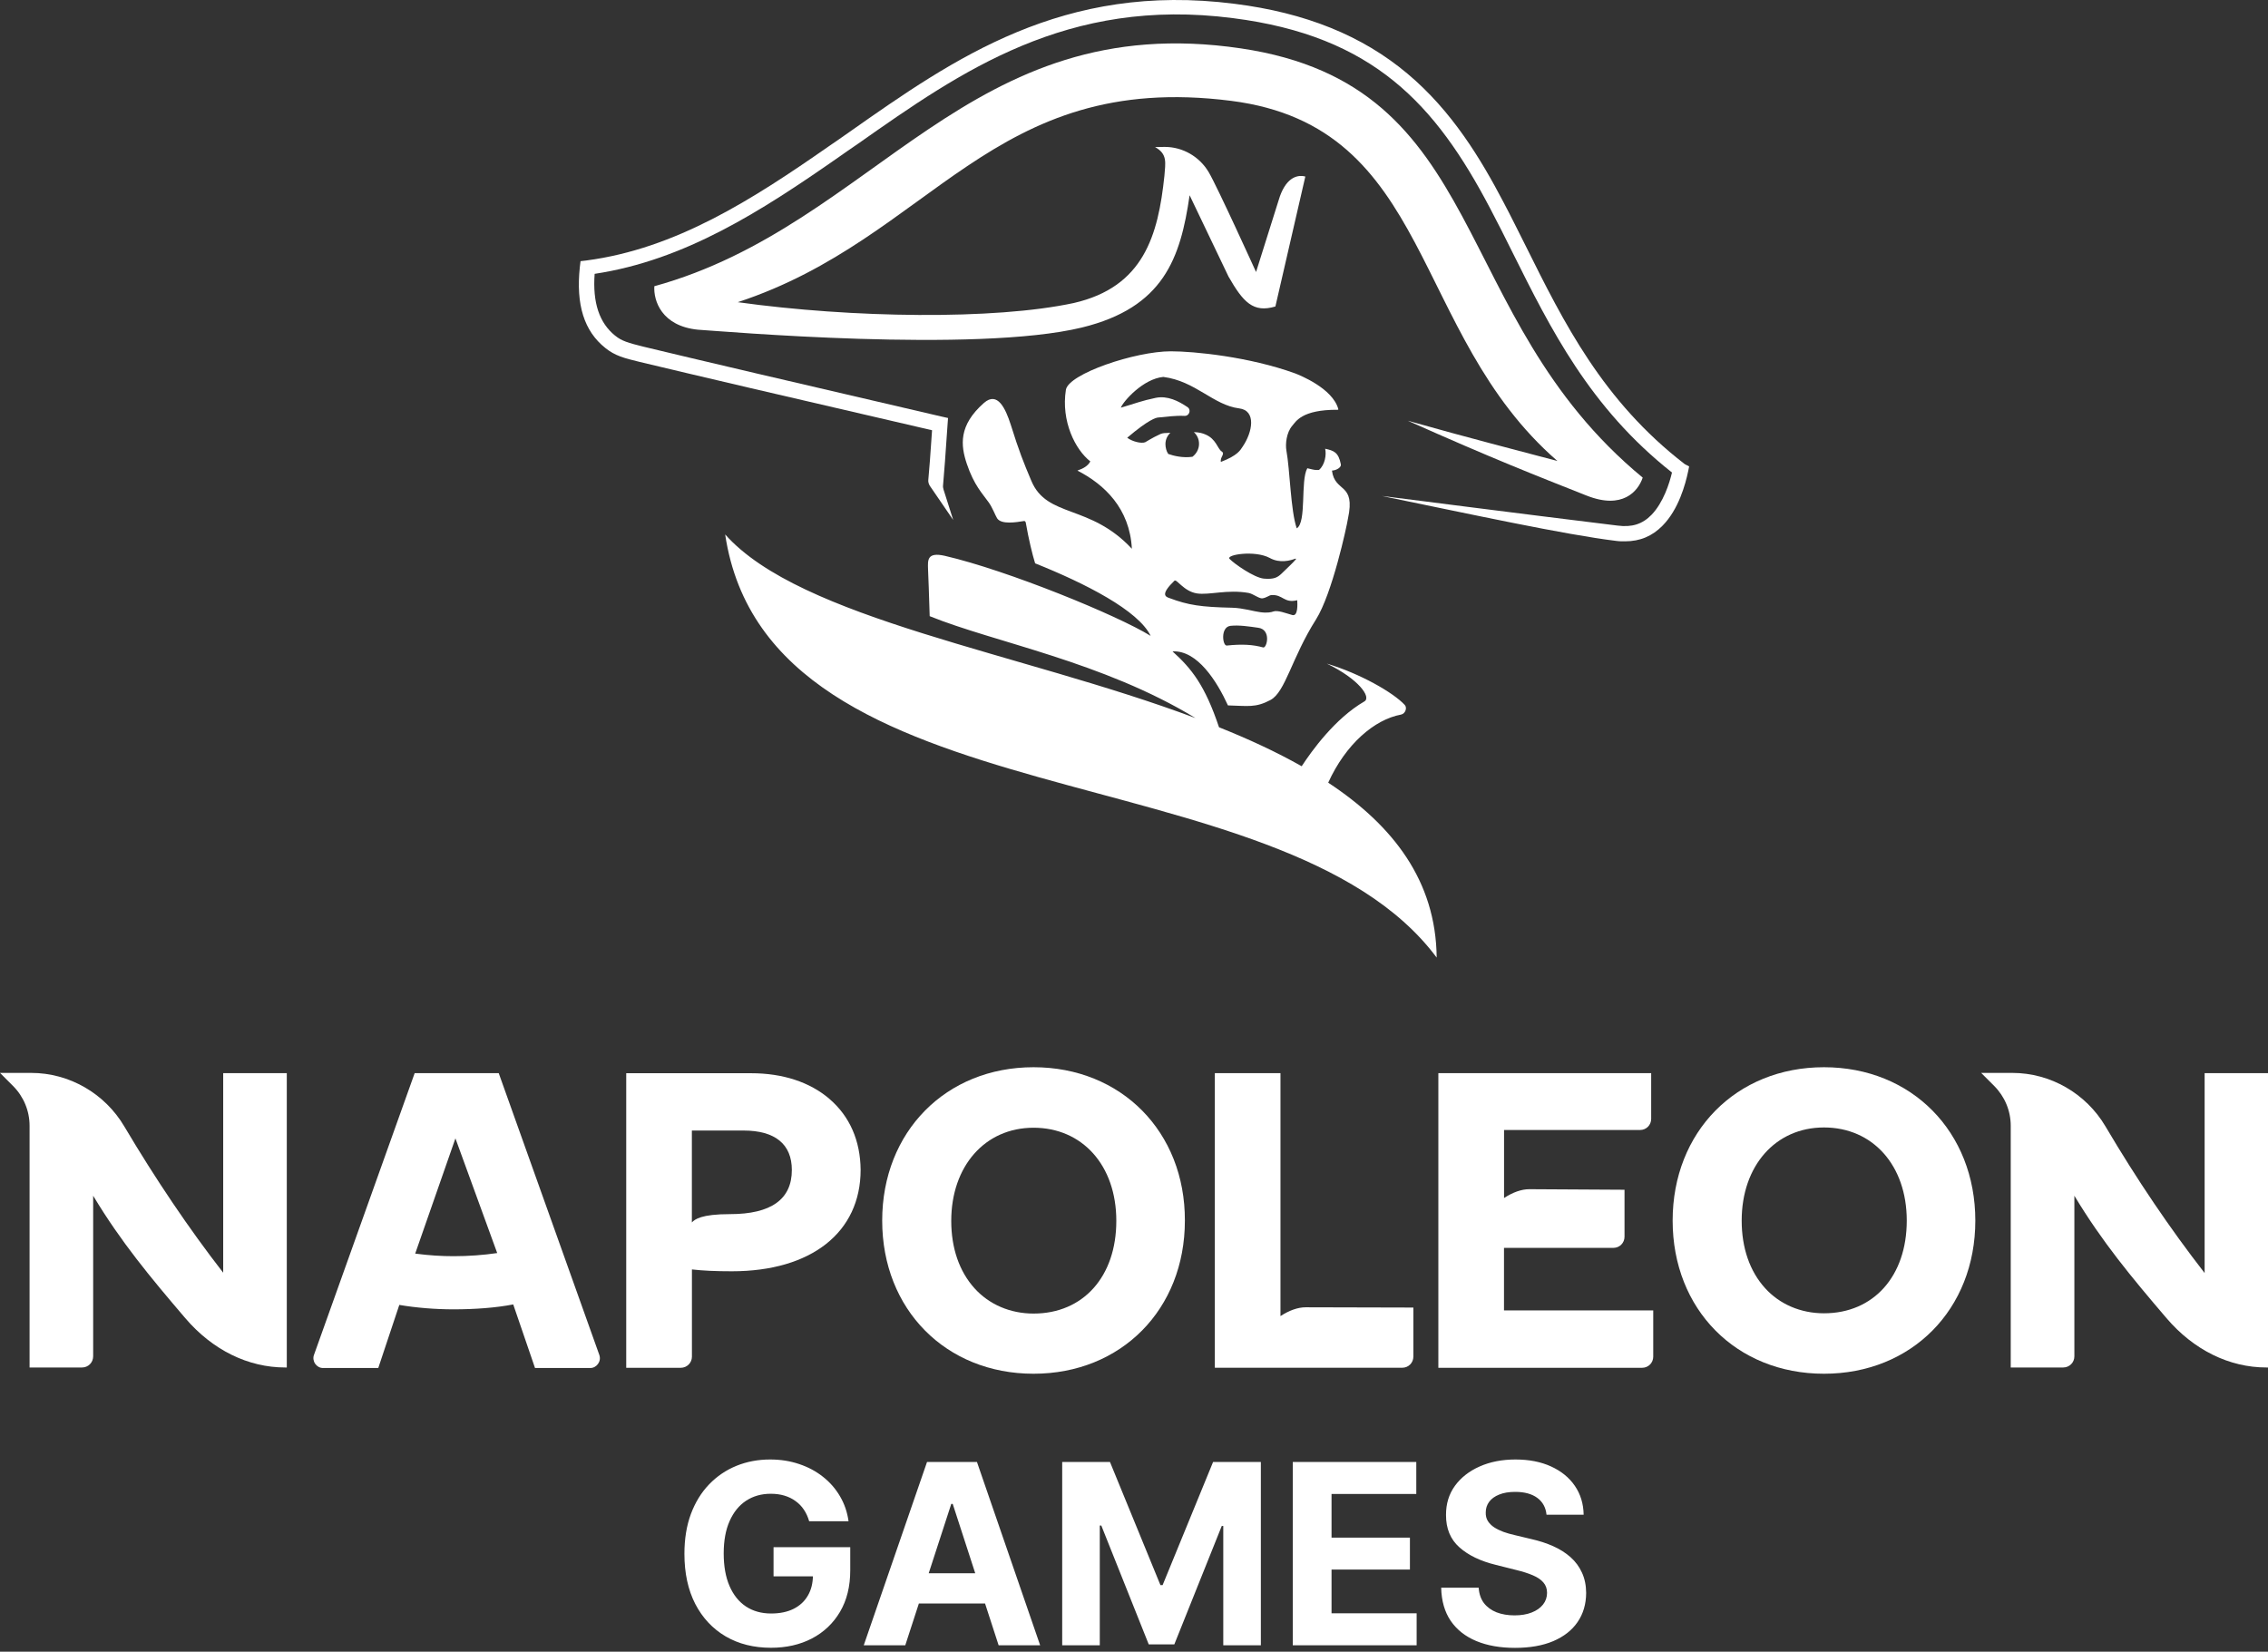 <?xml version="1.0" encoding="UTF-8"?> <svg xmlns="http://www.w3.org/2000/svg" width="276" height="201" viewBox="0 0 276 201" fill="none"><rect x="0" y="0" width="276" height="201" fill="#333333" stroke="none"/><path d="M161.634 95.249C163.777 90.533 167.263 87.562 170.494 86.961C171.037 86.846 171.265 86.132 170.95 85.788C169.551 84.274 165.491 81.959 161.462 80.758C165.319 82.615 166.921 84.845 166.035 85.359C162.435 87.445 159.606 91.417 158.406 93.246C155.32 91.502 151.919 89.93 148.346 88.503C146.632 83.388 145.003 81.36 142.688 79.272C145.717 79.1 148.117 82.959 149.432 85.843C151.862 85.901 152.775 86.158 154.604 85.187C156.432 84.216 157.176 80.072 160.147 75.385C162.118 72.271 163.89 64.068 164.034 63.125C165.005 58.666 162.435 60.011 162.091 57.267C162.662 57.239 163.234 56.867 163.176 56.523C162.889 55.036 162.318 54.837 161.263 54.609C161.435 55.323 161.235 56.581 160.519 57.182C160.319 57.209 160.033 57.209 159.691 57.124C159.691 57.124 159.319 57.039 159.09 56.982C158.231 58.496 159.032 63.554 157.805 64.297C157.061 62.182 156.976 57.124 156.547 54.839C156.405 54.038 156.547 52.638 157.261 51.81C157.69 51.324 158.403 49.839 162.777 49.867C162.804 49.867 162.834 49.867 162.862 49.839V49.782C162.176 47.239 158.119 45.638 157.603 45.438C152.002 43.41 145.315 42.751 142.486 42.751C138.142 42.751 130.026 45.495 129.712 47.437C129.111 51.266 130.855 54.724 132.683 56.151C132.397 56.695 131.855 57.01 131.112 57.267C134.398 58.953 137.484 61.867 137.741 66.782C132.626 61.296 127.424 63.067 125.511 58.524C124.568 56.296 124.024 54.951 122.996 51.666C122.367 49.722 121.396 47.579 119.737 49.036C116.624 51.78 116.908 54.208 117.652 56.438C118.537 59.068 119.565 60.068 120.309 61.124C120.765 61.752 121.11 62.696 121.337 63.067C121.851 63.868 123.68 63.554 124.595 63.409C124.71 63.382 124.795 63.467 124.825 63.581C125.196 65.697 125.625 67.439 125.967 68.554C132.112 71.011 138.542 74.297 140.026 77.383C136.027 74.898 122.624 69.409 114.965 67.638C112.794 67.152 112.906 68.182 112.936 69.267C112.964 70.153 113.079 72.583 113.136 74.983C121.022 78.184 134.168 80.499 145.485 87.385C124.138 79.384 97.42 75.355 88.247 65.038C93.591 100.643 155.859 91.07 174.833 116.533C174.748 107.19 169.518 100.446 161.63 95.244L161.634 95.249ZM153.718 78.79C152.488 78.448 151.176 78.361 149.289 78.56C148.775 78.618 148.489 76.302 149.746 76.16C150.804 76.045 152.061 76.245 153.089 76.39C154.746 76.589 154.175 78.904 153.718 78.79ZM157.632 67.987C157.69 67.959 157.747 68.044 157.69 68.072C157.348 68.501 156.632 69.13 155.946 69.816C155.489 70.245 155.06 70.529 153.803 70.415C152.603 70.3 150.173 68.586 149.631 68.014C149.145 67.5 152.717 66.929 154.519 67.9C155.749 68.586 157.034 68.214 157.632 67.985V67.987ZM139.374 53.813C138.888 54.013 137.775 53.728 137.174 53.269C139.831 51.011 140.689 50.839 140.916 50.812C141.86 50.727 143.06 50.555 144.145 50.612C144.744 50.64 145.003 49.841 144.487 49.527C143.429 48.813 142.087 48.127 140.657 48.412C138.886 48.783 138.257 49.068 136.398 49.612C136.685 48.841 139.113 46.096 141.57 45.869C145.515 46.383 147.628 49.297 150.802 49.699C152.887 49.956 152.458 52.556 151.201 54.385C150.944 54.756 150.657 55.413 148.571 56.213C148.456 55.585 149.143 55.243 148.656 54.928C148.17 54.614 148 53.414 146.685 52.87C146.343 52.728 145.999 52.613 145.285 52.583C145.685 52.955 145.914 53.441 145.914 54.013C145.914 54.642 145.6 55.213 145.113 55.585C143.971 55.757 142.798 55.47 142.169 55.243C141.94 54.928 141.827 54.442 141.827 54.043C141.827 53.499 142.057 53.015 142.426 52.67C142.227 52.67 142.055 52.698 141.855 52.698C141.598 52.698 141.311 52.755 141.111 52.87C140.168 53.299 139.654 53.671 139.368 53.813H139.374ZM142.917 70.674C143.204 70.417 144.032 71.959 145.662 72.216C147.149 72.445 149.349 71.702 151.949 72.158C152.52 72.273 153.234 72.872 153.635 72.815C154.149 72.73 154.436 72.443 154.721 72.415C156.15 72.331 156.235 73.443 157.864 73.044C157.892 73.473 157.979 75.045 157.265 74.845C156.522 74.646 155.494 74.217 154.95 74.416C154.721 74.501 154.236 74.616 153.378 74.501C152.635 74.416 151.263 73.987 149.95 73.957C146.15 73.873 144.606 73.643 142.321 72.785C141.749 72.613 141.263 72.271 142.922 70.669L142.917 70.674Z" fill="white"></path><path d="M205.013 56.473C195.041 48.786 190.296 39.24 185.695 29.982C184.752 28.123 183.894 26.352 182.951 24.58C180.236 19.408 176.721 13.52 171.262 8.95C165.776 4.349 158.89 1.547 150.23 0.462C129.37 -2.195 116.14 7.091 103.366 16.065C102.537 16.636 101.709 17.238 100.851 17.809C91.507 24.323 82.219 30.268 71.361 31.698L70.647 31.783L70.562 32.496C70.076 37.07 71.076 40.298 73.676 42.356C74.849 43.299 75.961 43.586 77.847 44.043C83.905 45.5 95.878 48.302 113.425 52.358C113.253 55.073 113.053 57.503 112.968 58.416C112.941 58.646 113.026 58.903 113.141 59.102L115.997 63.274L114.825 59.586C114.767 59.414 114.74 59.215 114.767 59.015C114.852 58.072 115.109 54.871 115.311 51.67L115.369 50.869L114.598 50.697C96.624 46.526 84.421 43.667 78.277 42.182C76.448 41.725 75.647 41.496 74.849 40.84C72.935 39.295 72.104 36.838 72.364 33.325C83.336 31.668 92.595 25.723 101.941 19.209C102.769 18.637 103.597 18.036 104.456 17.465C116.94 8.693 129.857 -0.394 150.033 2.206C167.121 4.376 174.695 12.694 181.352 25.381C182.267 27.125 183.153 28.866 184.066 30.725C188.697 40.011 193.467 49.614 203.469 57.501C203.155 58.843 202.411 61.158 200.984 62.645C199.869 63.788 198.611 64.189 196.84 63.96C190.725 63.216 184.867 62.473 178.093 61.617C175.035 61.218 171.779 60.816 168.178 60.36C178.894 62.56 190.495 65.075 196.64 65.819C197.012 65.876 197.384 65.876 197.756 65.876C199.584 65.876 201.071 65.247 202.329 63.962C204.272 61.991 205.101 58.962 205.442 57.333L205.557 56.762L205.013 56.475V56.473Z" fill="white"></path><path d="M193.098 60.318C186.712 57.787 181.732 55.846 171.327 51.204C179.426 53.483 184.153 54.664 189.525 56.099C171.551 40.486 174.477 15.425 149.835 12.274C120.582 8.534 113.494 28.983 89.782 36.774C103.691 38.71 121.002 38.949 130.662 36.877C139.179 34.929 140.939 28.646 141.701 21.395C141.818 19.814 142.105 18.743 140.558 17.898L141.74 17.878C143.932 17.878 145.969 19.057 147.089 20.948C148.147 22.731 152.853 33.102 152.853 33.102L155.606 24.355C156.373 21.739 157.759 21.189 158.849 21.483L155.207 37.297C152.502 38.111 151.281 36.764 149.5 33.655C149.491 33.639 144.767 23.761 144.767 23.761C143.656 31.441 141.598 37.432 131.656 39.858C118.739 42.99 87.85 40.303 84.917 40.121C80.5 39.672 79.516 36.576 79.628 34.832C106.658 27.38 117.769 0.967 151.017 5.889C181.537 10.418 175.966 38.378 199.906 58.123C199.343 59.811 197.43 62.032 193.098 60.316V60.318Z" fill="white"></path><path d="M60.502 152.49C58.798 152.74 56.995 152.871 55.199 152.871C53.712 152.871 52.231 152.779 50.527 152.556L55.422 138.534L60.509 152.496L60.502 152.49ZM60.693 130.599H50.461L38.203 164.9C38.078 165.248 38.137 165.656 38.361 165.972C38.584 166.288 38.927 166.479 39.308 166.479H46.033L48.593 158.8C50.645 159.149 52.948 159.339 55.192 159.339C57.818 159.339 60.338 159.149 62.456 158.741L65.108 166.479H71.833C72.214 166.479 72.556 166.288 72.78 165.972C73.004 165.656 73.063 165.275 72.938 164.9L60.693 130.599Z" fill="white"></path><path d="M90.487 137.58C94.342 137.58 96.362 139.257 96.362 142.383C96.362 145.949 93.836 147.752 88.842 147.752C85.335 147.752 84.545 148.384 84.196 148.765V137.58H90.487ZM100.942 133.73C98.54 131.677 95.257 130.605 91.401 130.605H76.208V166.452H82.841C83.597 166.452 84.203 165.853 84.203 165.097V154.483C85.624 154.641 87.078 154.707 89.065 154.707C98.731 154.707 104.732 149.97 104.732 142.357C104.699 138.817 103.409 135.849 100.942 133.737" fill="white"></path><path d="M125.775 159.853C122.932 159.853 120.372 158.748 118.602 156.787C116.74 154.734 115.76 151.891 115.76 148.575C115.76 141.91 119.866 137.238 125.775 137.238C131.683 137.238 135.848 141.785 135.848 148.575C135.848 155.365 131.808 159.853 125.775 159.853ZM125.775 129.875C115.102 129.875 107.357 137.738 107.357 148.542C107.357 159.346 115.095 167.176 125.775 167.176C136.454 167.176 144.192 159.34 144.192 148.542C144.225 137.738 136.454 129.875 125.775 129.875Z" fill="white"></path><path d="M158.891 159.089C157.944 159.089 156.871 159.471 155.825 160.162V130.599H147.837V166.446H170.643C171.4 166.446 171.998 165.847 171.998 165.09V159.122L158.891 159.089Z" fill="white"></path><path d="M232.04 148.542C232.04 155.3 228 159.82 221.966 159.82C219.124 159.82 216.564 158.715 214.794 156.754C212.932 154.701 211.951 151.858 211.951 148.542C211.951 141.877 216.057 137.205 221.966 137.205C227.875 137.205 232.04 141.785 232.04 148.542ZM221.966 129.875C211.287 129.875 203.549 137.738 203.549 148.542C203.549 159.346 211.287 167.176 221.966 167.176C232.645 167.176 240.383 159.34 240.383 148.542C240.383 137.745 232.645 129.875 221.966 129.875Z" fill="white"></path><path d="M27.195 154.925C22.997 149.523 18.95 143.522 15.127 137.08C12.758 133.067 8.435 130.566 3.79 130.566H0L1.579 132.146C2.875 133.442 3.599 135.179 3.599 137.008V166.414H9.982C10.738 166.414 11.337 165.815 11.337 165.052V145.503L11.37 145.569C14.719 151.129 18.285 155.425 22.549 160.413C25.866 164.295 30.195 166.414 34.709 166.414H34.9V130.599H27.162V154.919H27.195V154.925Z" fill="white"></path><path d="M196.337 151.858C197.094 151.858 197.693 151.259 197.693 150.503V144.785L186.099 144.719C185.152 144.719 184.079 145.101 183.033 145.791V137.514H199.581C200.338 137.514 200.937 136.915 200.937 136.159V130.599H175.038V166.452H199.831C200.588 166.452 201.187 165.854 201.187 165.097V159.471H183.026V151.858H196.337Z" fill="white"></path><path d="M268.288 130.599V154.919C264.084 149.516 260.044 143.549 256.221 137.074C253.852 133.06 249.523 130.566 244.884 130.566H241.094L242.673 132.146C243.969 133.442 244.693 135.179 244.693 137.008V166.414H251.075C251.832 166.414 252.437 165.815 252.437 165.058V145.503L252.47 145.569C255.82 151.129 259.386 155.425 263.65 160.413C266.966 164.295 271.295 166.414 275.809 166.414H276V130.599H268.288Z" fill="white"></path><path d="M98.47 185.125C98.318 184.595 98.103 184.127 97.828 183.72C97.552 183.306 97.214 182.958 96.815 182.675C96.423 182.384 95.973 182.163 95.464 182.01C94.963 181.858 94.408 181.782 93.798 181.782C92.658 181.782 91.656 182.065 90.793 182.631C89.936 183.197 89.268 184.021 88.789 185.103C88.31 186.178 88.07 187.492 88.07 189.045C88.07 190.599 88.306 191.92 88.778 193.009C89.25 194.098 89.918 194.93 90.782 195.503C91.646 196.07 92.666 196.353 93.842 196.353C94.909 196.353 95.82 196.164 96.575 195.786C97.338 195.402 97.918 194.861 98.318 194.164C98.724 193.467 98.927 192.643 98.927 191.692L99.886 191.833H94.136V188.283H103.469V191.093C103.469 193.053 103.055 194.737 102.227 196.146C101.4 197.547 100.26 198.629 98.808 199.391C97.356 200.146 95.693 200.524 93.82 200.524C91.729 200.524 89.892 200.063 88.31 199.141C86.727 198.211 85.493 196.894 84.607 195.187C83.728 193.474 83.289 191.441 83.289 189.089C83.289 187.281 83.551 185.67 84.073 184.254C84.603 182.831 85.344 181.626 86.295 180.638C87.246 179.651 88.353 178.899 89.616 178.384C90.88 177.869 92.248 177.611 93.722 177.611C94.985 177.611 96.161 177.796 97.25 178.166C98.339 178.529 99.305 179.045 100.147 179.713C100.997 180.381 101.69 181.176 102.227 182.098C102.764 183.012 103.109 184.021 103.262 185.125H98.47ZM110.166 200.219H105.113L112.812 177.916H118.889L126.578 200.219H121.525L115.938 183.012H115.764L110.166 200.219ZM109.85 191.452H121.786V195.133H109.85V191.452ZM129.262 177.916H135.077L141.219 192.901H141.481L147.623 177.916H153.438V200.219H148.864V185.702H148.679L142.907 200.11H139.793L134.021 185.648H133.836V200.219H129.262V177.916ZM157.323 200.219V177.916H172.352V181.804H162.039V187.118H171.578V191.006H162.039V196.331H172.395V200.219H157.323ZM188.2 184.33C188.112 183.452 187.738 182.769 187.078 182.283C186.417 181.796 185.521 181.553 184.388 181.553C183.618 181.553 182.969 181.662 182.439 181.88C181.909 182.09 181.502 182.384 181.219 182.762C180.943 183.139 180.805 183.568 180.805 184.047C180.791 184.446 180.874 184.795 181.056 185.092C181.244 185.39 181.502 185.648 181.829 185.866C182.155 186.076 182.533 186.261 182.961 186.421C183.39 186.573 183.847 186.704 184.334 186.813L186.337 187.292C187.31 187.51 188.203 187.8 189.016 188.163C189.829 188.526 190.534 188.973 191.129 189.503C191.724 190.033 192.185 190.657 192.512 191.376C192.846 192.095 193.017 192.919 193.024 193.848C193.017 195.213 192.668 196.396 191.978 197.398C191.296 198.393 190.309 199.166 189.016 199.718C187.731 200.262 186.181 200.535 184.366 200.535C182.566 200.535 180.997 200.259 179.662 199.707C178.333 199.155 177.295 198.338 176.547 197.257C175.807 196.168 175.418 194.821 175.382 193.216H179.945C179.996 193.964 180.21 194.589 180.587 195.089C180.972 195.583 181.484 195.957 182.123 196.211C182.769 196.458 183.499 196.581 184.312 196.581C185.11 196.581 185.804 196.465 186.392 196.233C186.987 196.001 187.448 195.678 187.775 195.264C188.102 194.85 188.265 194.374 188.265 193.837C188.265 193.336 188.116 192.915 187.818 192.574C187.528 192.233 187.1 191.942 186.533 191.703C185.974 191.463 185.288 191.245 184.475 191.049L182.047 190.439C180.166 189.982 178.682 189.267 177.593 188.294C176.503 187.321 175.963 186.011 175.97 184.363C175.963 183.012 176.322 181.833 177.048 180.823C177.781 179.814 178.787 179.027 180.065 178.46C181.342 177.894 182.794 177.611 184.421 177.611C186.076 177.611 187.521 177.894 188.755 178.46C189.996 179.027 190.962 179.814 191.652 180.823C192.341 181.833 192.697 183.001 192.719 184.33H188.2Z" fill="white"></path></svg> 